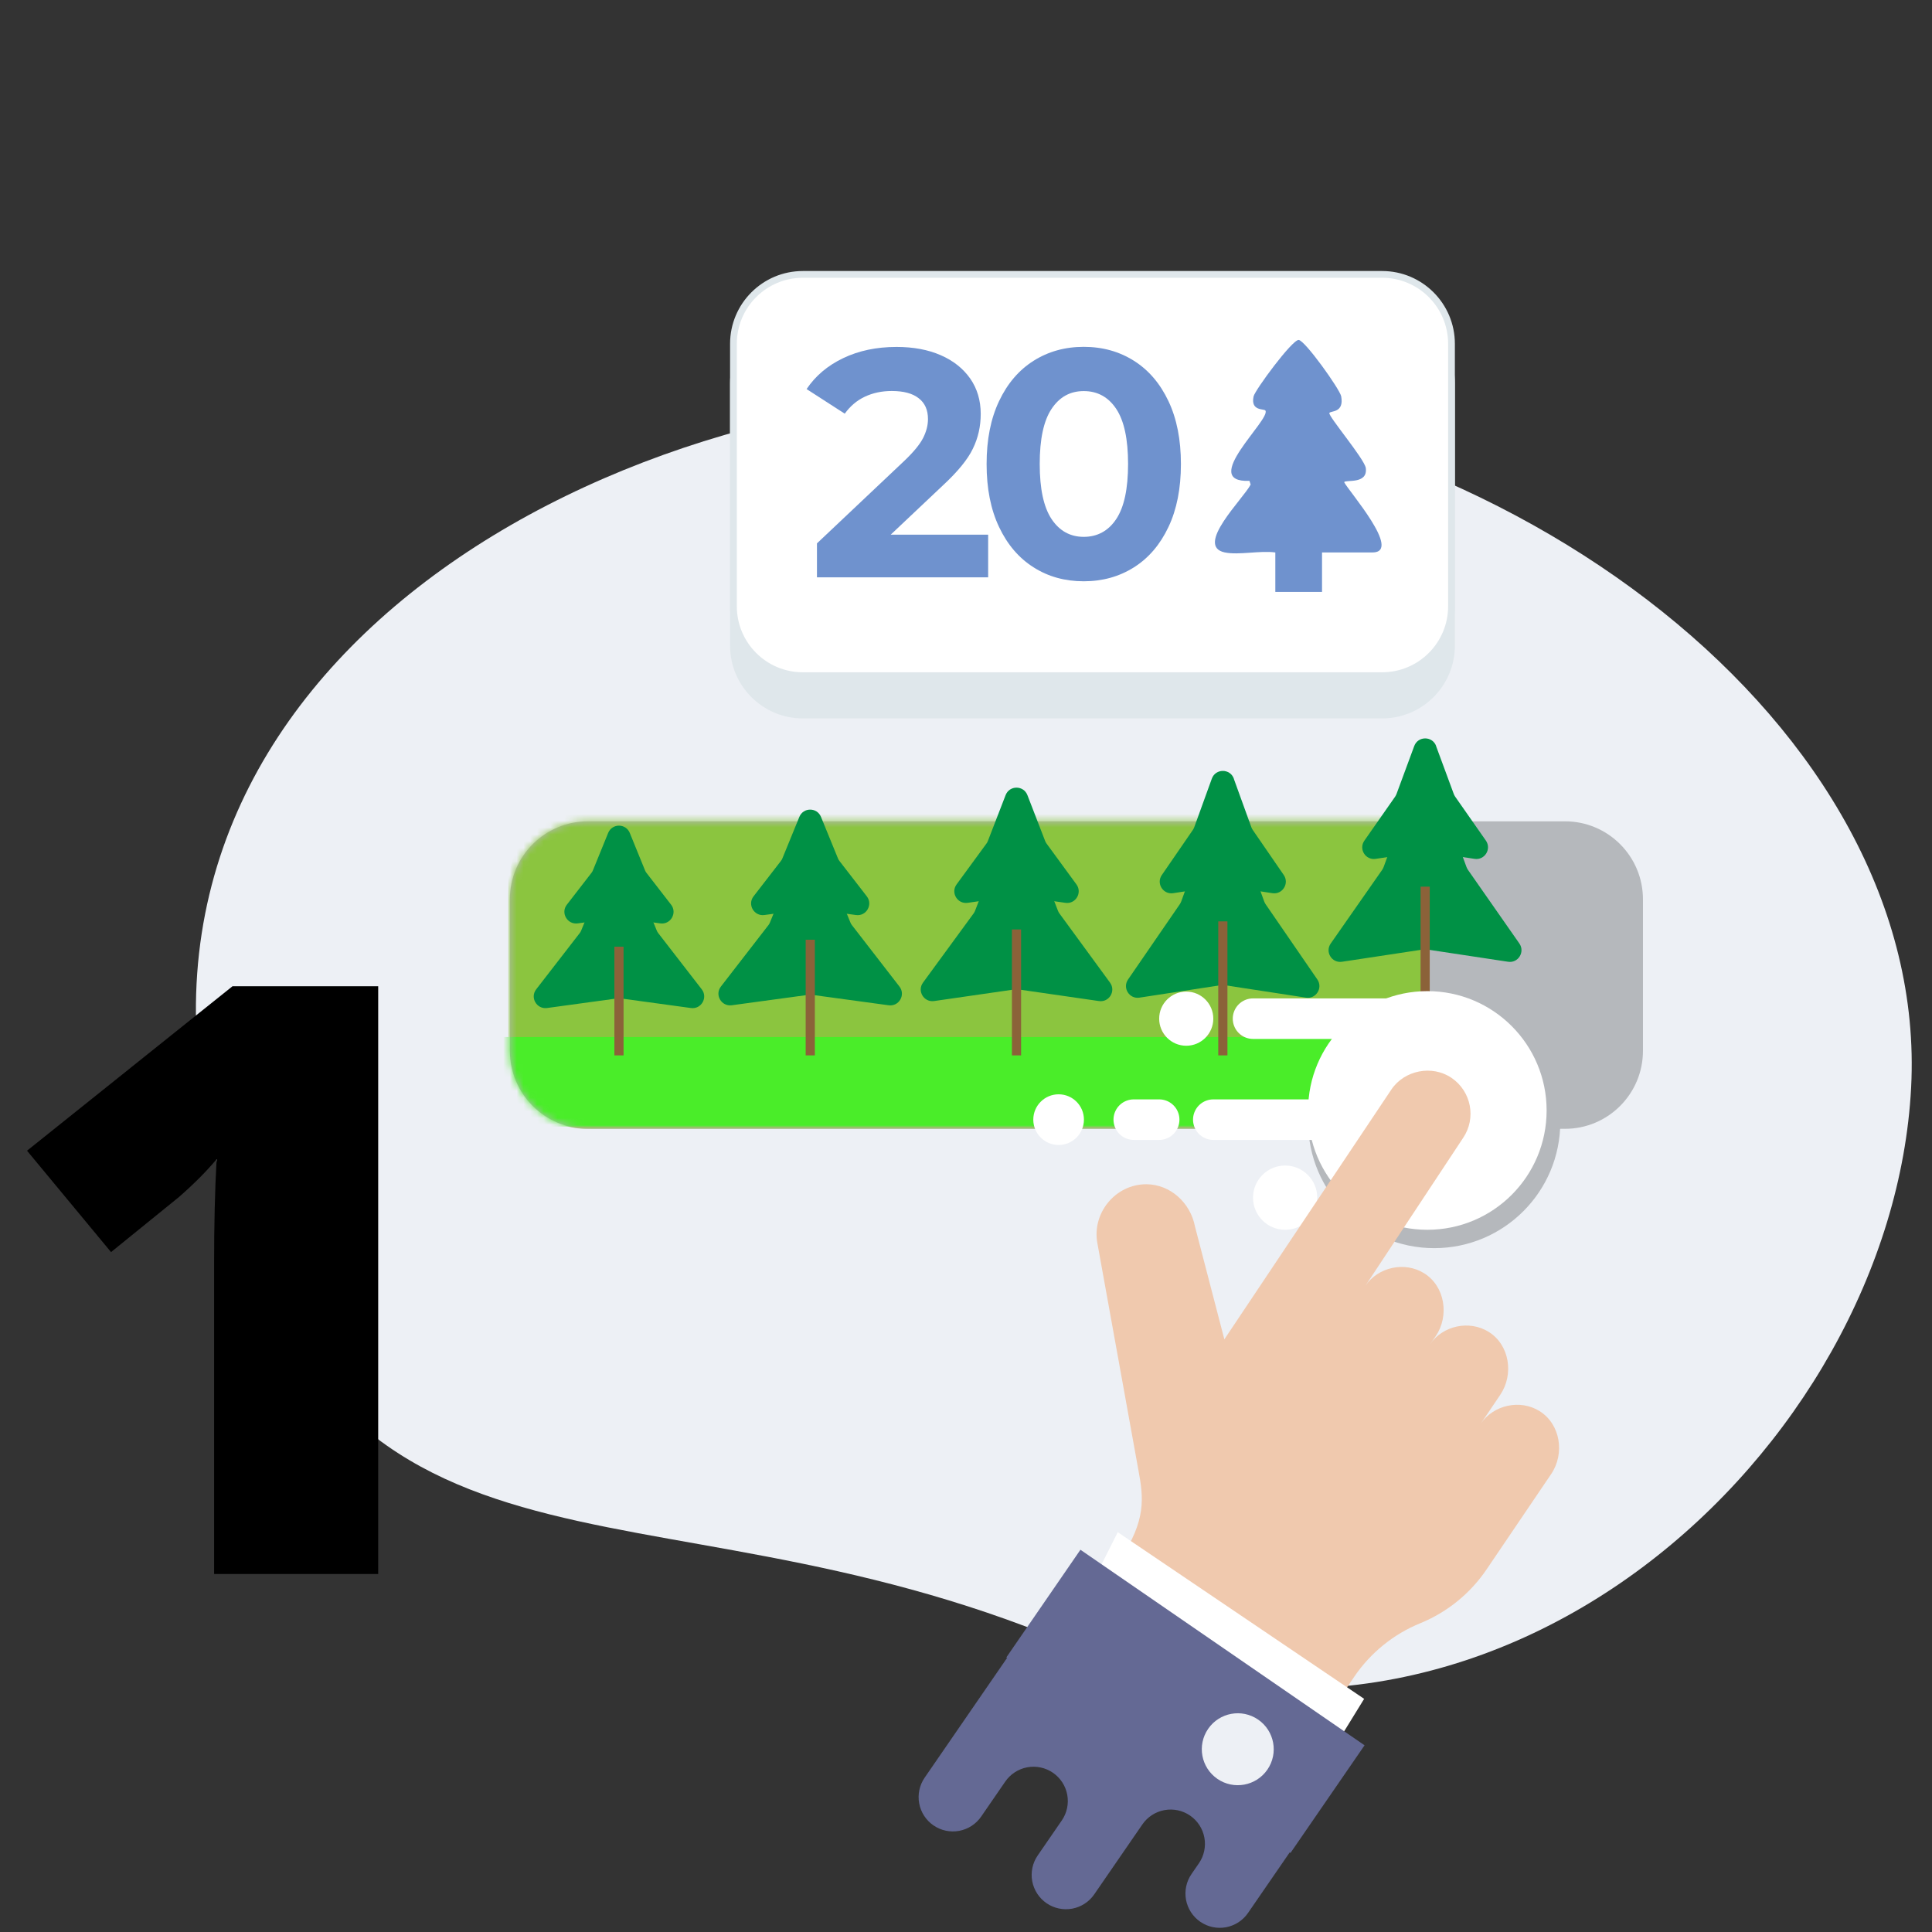 <svg width="286" height="286" viewBox="0 0 286 286" fill="none" xmlns="http://www.w3.org/2000/svg">
<rect x="0" y="0" width="286" height="286" fill="#333333" stroke="none"/>
<g clip-path="url(#clip0_583_2675)">
<g clip-path="url(#clip1_583_2675)">
<path d="M282.91 160.995C280.135 214.292 221.347 269.68 157.811 243.142C94.275 216.604 48.698 240.749 31.46 169.43C14.223 98.112 90.901 55.574 157.308 58.107C223.714 60.652 285.686 107.698 282.91 160.995Z" fill="#EDF0F5"/>
<path d="M231.668 121.582H87.024C80.648 121.582 75.48 126.753 75.48 133.132V155.552C75.48 161.931 80.648 167.102 87.024 167.102H231.668C238.043 167.102 243.212 161.931 243.212 155.552V133.132C243.212 126.753 238.043 121.582 231.668 121.582Z" fill="#B5B8BC"/>
<mask id="mask0_583_2675" style="mask-type:luminance" maskUnits="userSpaceOnUse" x="75" y="121" width="169" height="47">
<path d="M231.668 121.582H87.024C80.648 121.582 75.48 126.753 75.48 133.132V155.552C75.48 161.931 80.648 167.102 87.024 167.102H231.668C238.043 167.102 243.212 161.931 243.212 155.552V133.132C243.212 126.753 238.043 121.582 231.668 121.582Z" fill="white"/>
</mask>
<g mask="url(#mask0_583_2675)">
<path d="M199.411 119.544H86.793C80.418 119.544 75.249 124.715 75.249 131.094V155.552C75.249 161.931 80.418 167.102 86.793 167.102H199.411C205.787 167.102 210.956 161.931 210.956 155.552V131.094C210.956 124.715 205.787 119.544 199.411 119.544Z" fill="#8BC53F"/>
<path d="M210.955 153.514H53.749V166.763H210.955V153.514Z" fill="#4AED29"/>
</g>
<path d="M93.231 123.307L95.472 128.811C95.526 128.96 95.607 129.096 95.702 129.218L99.342 133.92C100.293 135.143 99.274 136.909 97.74 136.692L91.859 135.89C91.71 135.863 91.546 135.863 91.397 135.89L85.516 136.692C83.982 136.896 82.963 135.143 83.914 133.92L87.553 129.218C87.649 129.096 87.73 128.96 87.784 128.811L90.025 123.307C90.609 121.867 92.647 121.867 93.231 123.307Z" fill="#009145"/>
<path d="M93.231 127.982L97.21 137.725C97.264 137.874 97.346 138.01 97.441 138.132L103.879 146.448C104.829 147.671 103.811 149.438 102.276 149.22L91.859 147.794C91.71 147.766 91.547 147.766 91.397 147.794L80.98 149.22C79.445 149.424 78.427 147.671 79.377 146.448L85.815 138.132C85.91 138.01 85.992 137.874 86.046 137.725L90.025 127.982C90.609 126.542 92.647 126.542 93.231 127.982Z" fill="#009145"/>
<path d="M92.307 140.143H90.949V156.232H92.307V140.143Z" fill="#8B6239"/>
<path d="M121.535 120.93L124.034 127.044C124.088 127.194 124.17 127.33 124.265 127.452L128.312 132.683C129.263 133.906 128.244 135.673 126.71 135.455L120.163 134.558C120.014 134.531 119.851 134.531 119.701 134.558L113.155 135.455C111.62 135.659 110.602 133.906 111.553 132.683L115.6 127.452C115.695 127.33 115.776 127.194 115.831 127.044L118.33 120.93C118.914 119.489 120.951 119.489 121.535 120.93Z" fill="#009145"/>
<path d="M121.535 125.903L125.881 136.542C125.935 136.692 126.017 136.828 126.112 136.95L133.147 146.041C134.098 147.264 133.079 149.03 131.544 148.813L120.163 147.264C120.014 147.236 119.851 147.236 119.701 147.264L108.32 148.813C106.785 149.016 105.767 147.264 106.717 146.041L113.753 136.95C113.848 136.828 113.929 136.692 113.983 136.542L118.33 125.903C118.914 124.463 120.951 124.463 121.535 125.903Z" fill="#009145"/>
<path d="M120.625 139.111H119.267V156.232H120.625V139.111Z" fill="#8B6239"/>
<path d="M152.093 117.709L154.715 124.49C154.769 124.626 154.837 124.761 154.932 124.884L159.346 130.917C160.256 132.153 159.224 133.879 157.703 133.648L150.722 132.643C150.559 132.615 150.396 132.615 150.233 132.643L143.252 133.648C141.731 133.865 140.699 132.153 141.609 130.917L146.023 124.884C146.118 124.761 146.186 124.626 146.24 124.49L148.861 117.709C149.431 116.228 151.523 116.228 152.093 117.709Z" fill="#009145"/>
<path d="M152.093 123.131L156.616 134.83C156.67 134.966 156.738 135.102 156.833 135.224L164.317 145.456C165.227 146.693 164.195 148.419 162.673 148.188L150.722 146.462C150.559 146.435 150.396 146.435 150.233 146.462L138.281 148.188C136.76 148.405 135.728 146.693 136.638 145.456L144.121 135.224C144.216 135.102 144.284 134.966 144.338 134.83L148.861 123.131C149.431 121.65 151.523 121.65 152.093 123.131Z" fill="#009145"/>
<path d="M151.156 137.589H149.798V156.232H151.156V137.589Z" fill="#8B6239"/>
<path d="M182.638 115.263L185.245 122.465C185.3 122.601 185.368 122.737 185.449 122.859L190.04 129.531C190.895 130.781 189.85 132.452 188.356 132.221L181.28 131.134C181.103 131.107 180.927 131.107 180.75 131.134L173.674 132.221C172.18 132.452 171.121 130.781 171.99 129.531L176.58 122.859C176.662 122.737 176.73 122.601 176.784 122.465L179.392 115.263C179.949 113.741 182.095 113.741 182.651 115.263H182.638Z" fill="#009145"/>
<path d="M182.638 121.025L187.147 133.458C187.201 133.594 187.269 133.73 187.351 133.852L195.011 144.994C195.866 146.244 194.821 147.916 193.327 147.685L181.266 145.837C181.09 145.81 180.913 145.81 180.737 145.837L168.676 147.685C167.182 147.916 166.123 146.244 166.992 144.994L174.652 133.852C174.734 133.73 174.801 133.594 174.856 133.458L179.365 121.025C179.922 119.503 182.068 119.503 182.624 121.025H182.638Z" fill="#009145"/>
<path d="M181.701 136.393H180.343V156.232H181.701V136.393Z" fill="#8B6239"/>
<path d="M212.585 110.439L215.206 117.532C215.261 117.668 215.329 117.804 215.41 117.927L219.96 124.435C220.829 125.685 219.783 127.37 218.289 127.139L211.227 126.079C211.05 126.052 210.887 126.052 210.711 126.079L203.649 127.139C202.141 127.37 201.095 125.685 201.978 124.435L206.528 117.927C206.609 117.804 206.677 117.668 206.732 117.532L209.353 110.439C209.91 108.931 212.042 108.931 212.599 110.439H212.585Z" fill="#009145"/>
<path d="M212.585 116.119L217.094 128.362C217.149 128.498 217.217 128.634 217.298 128.756L224.917 139.668C225.786 140.918 224.741 142.603 223.247 142.372L211.213 140.551C211.037 140.524 210.874 140.524 210.697 140.551L198.664 142.372C197.157 142.603 196.111 140.918 196.994 139.668L204.613 128.756C204.694 128.634 204.762 128.498 204.817 128.362L209.326 116.119C209.882 114.611 212.015 114.611 212.572 116.119H212.585Z" fill="#009145"/>
<path d="M211.648 131.256H210.29V150.796H211.648V131.256Z" fill="#8B6239"/>
<path d="M204.599 45.95H118.846C112.897 45.95 108.075 50.774 108.075 56.725V95.574C108.075 101.525 112.897 106.35 118.846 106.35H204.599C210.548 106.35 215.37 101.525 215.37 95.574V56.725C215.37 50.774 210.548 45.95 204.599 45.95Z" fill="#DFE7EB"/>
<path d="M118.846 40.62H204.599C210.271 40.62 214.87 45.221 214.87 50.896V89.745C214.87 95.42 210.271 100.02 204.599 100.02H118.846C113.174 100.02 108.575 95.42 108.575 89.745V50.896C108.575 45.221 113.174 40.62 118.846 40.62Z" fill="white" stroke="#DFE7EB"/>
<path d="M146.28 79.132V85.465H120.937V80.437L133.867 68.221C135.239 66.917 136.162 65.789 136.651 64.838C137.126 63.9 137.371 62.962 137.371 62.038C137.371 60.693 136.923 59.661 135.999 58.954C135.089 58.234 133.758 57.88 132.006 57.88C130.539 57.88 129.208 58.166 128.027 58.723C126.845 59.28 125.854 60.123 125.052 61.237L119.403 57.595C120.706 55.652 122.513 54.117 124.822 53.016C127.117 51.915 129.752 51.358 132.726 51.358C135.211 51.358 137.398 51.766 139.259 52.581C141.133 53.396 142.573 54.551 143.618 56.032C144.651 57.514 145.18 59.267 145.18 61.278C145.18 63.098 144.8 64.811 144.026 66.4C143.265 68.004 141.771 69.825 139.571 71.863L131.857 79.146H146.28V79.132Z" fill="#6F92CE"/>
<path d="M153.003 83.983C150.83 82.611 149.133 80.627 147.897 78.018C146.661 75.409 146.05 72.311 146.05 68.697C146.05 65.082 146.661 61.984 147.897 59.375C149.133 56.766 150.83 54.782 153.003 53.41C155.176 52.037 157.648 51.344 160.432 51.344C163.217 51.344 165.688 52.037 167.862 53.41C170.035 54.782 171.732 56.766 172.968 59.375C174.204 61.984 174.815 65.082 174.815 68.697C174.815 72.311 174.204 75.409 172.968 78.018C171.732 80.627 170.035 82.611 167.862 83.983C165.688 85.356 163.217 86.049 160.432 86.049C157.648 86.049 155.176 85.369 153.003 83.983ZM165.24 76.836C166.408 75.083 166.992 72.365 166.992 68.683C166.992 65.001 166.408 62.297 165.24 60.53C164.072 58.777 162.47 57.894 160.432 57.894C158.395 57.894 156.833 58.777 155.665 60.53C154.497 62.283 153.913 65.001 153.913 68.683C153.913 72.365 154.497 75.069 155.665 76.836C156.833 78.589 158.422 79.472 160.432 79.472C162.442 79.472 164.086 78.589 165.24 76.836Z" fill="#6F92CE"/>
<path d="M181.321 81.782C176.785 80.831 184.078 73.819 185.137 71.727L184.961 71.183C177.437 71.482 188.152 62.106 187.324 60.775C187.134 60.476 185.096 60.897 185.572 58.682C185.762 57.772 191.249 50.312 192.24 50.325C193.15 50.339 198.352 57.636 198.542 58.669C199.004 61.196 196.926 60.775 196.79 61.142C196.614 61.604 201.938 67.881 202.182 69.267C202.508 71.74 199.235 70.966 198.977 71.374C199.629 72.678 207.642 81.782 203.16 81.782H195.704V87.625H188.791V81.782C186.618 81.469 183.344 82.203 181.334 81.782H181.321Z" fill="#6F92CE"/>
<path d="M212.313 184.767C222.62 184.767 230.974 176.408 230.974 166.097C230.974 155.786 222.62 147.427 212.313 147.427C202.007 147.427 193.652 155.786 193.652 166.097C193.652 176.408 202.007 184.767 212.313 184.767Z" fill="#B5B8BC"/>
<path d="M211.295 182.049C221.046 182.049 228.951 174.141 228.951 164.385C228.951 154.629 221.046 146.72 211.295 146.72C201.544 146.72 193.639 154.629 193.639 164.385C193.639 174.141 201.544 182.049 211.295 182.049Z" fill="white"/>
<path d="M175.603 154.805C177.815 154.805 179.609 153.01 179.609 150.796C179.609 148.583 177.815 146.788 175.603 146.788C173.39 146.788 171.596 148.583 171.596 150.796C171.596 153.01 173.39 154.805 175.603 154.805Z" fill="white"/>
<path d="M156.711 169.494C158.781 169.494 160.459 167.815 160.459 165.744C160.459 163.672 158.781 161.993 156.711 161.993C154.641 161.993 152.962 163.672 152.962 165.744C152.962 167.815 154.641 169.494 156.711 169.494Z" fill="white"/>
<path d="M190.244 182.049C192.869 182.049 194.997 179.92 194.997 177.293C194.997 174.667 192.869 172.538 190.244 172.538C187.618 172.538 185.49 174.667 185.49 177.293C185.49 179.92 187.618 182.049 190.244 182.049Z" fill="white"/>
<path d="M185.49 150.796H212.653" stroke="white" stroke-width="6" stroke-miterlimit="10" stroke-linecap="round"/>
<path d="M179.609 165.744H194.997" stroke="white" stroke-width="6" stroke-miterlimit="10" stroke-linecap="round"/>
<path d="M167.834 165.744H171.596" stroke="white" stroke-width="6" stroke-miterlimit="10" stroke-linecap="round"/>
<path d="M181.251 198.256C181.251 198.256 205.955 161.305 205.979 161.27C207.899 158.429 211.999 157.604 214.873 159.561C217.795 161.541 218.572 165.537 216.581 168.46C216.581 168.46 202.115 190.336 202.126 190.336C203.999 187.566 207.946 186.694 210.821 188.485C213.919 190.418 214.579 194.791 212.529 197.809L211.681 199.011C213.554 196.241 217.489 195.369 220.375 197.16C223.473 199.093 224.133 203.466 222.083 206.484C222.083 206.484 219.209 210.727 219.209 210.739C221.082 207.98 225.028 207.096 227.903 208.888C231.001 210.821 231.673 215.182 229.623 218.211C224.31 226.061 227.231 221.735 220.057 232.332C217.642 235.891 214.237 238.661 210.255 240.288C206.273 241.914 202.857 244.684 200.442 248.256L195.529 255.516C194.398 257.19 192.124 257.626 190.451 256.494L164.71 239.062H164.687C163.014 237.907 162.578 235.632 163.709 233.958L165.759 230.929C169.705 225.071 169.281 221.724 168.527 217.657C168.527 217.657 162.448 184.042 162.448 184.03C161.624 179.575 165.123 175.284 169.717 175.308C173.263 175.331 176.22 178.066 176.892 181.543L181.239 198.245L181.251 198.256Z" fill="#F0C9AE"/>
<path d="M165.464 226.815L201.938 251.485L196.566 260.207L159.798 238.083L165.464 226.815Z" fill="white"/>
<path d="M159.267 232.061L199.617 259.358L193.679 269L153 244.531L159.267 232.061Z" fill="#646994"/>
<path d="M159.94 229.415L148.974 245.349L191.034 274.296L202 258.362L159.94 229.415Z" fill="#646994"/>
<path d="M183.484 267.102L175.117 261.344L176.651 259.115L168.284 253.356L170.478 250.168L162.111 244.409L159.916 247.598L151.549 241.839L136.879 263.154C136.116 264.263 135.824 265.631 136.069 266.955C136.313 268.28 137.074 269.453 138.184 270.217C139.293 270.98 140.661 271.272 141.985 271.027C143.31 270.783 144.483 270.022 145.247 268.912L148.811 263.733C149.575 262.624 150.748 261.863 152.072 261.618C153.397 261.374 154.764 261.665 155.874 262.429C156.984 263.193 157.744 264.366 157.989 265.69C158.234 267.015 157.942 268.382 157.178 269.492L153.614 274.671C152.85 275.781 152.559 277.148 152.803 278.473C153.048 279.797 153.809 280.97 154.918 281.734C156.028 282.498 157.395 282.789 158.72 282.545C160.044 282.3 161.218 281.539 161.981 280.43L169.11 270.072C169.874 268.962 171.047 268.201 172.371 267.957C173.696 267.712 175.063 268.004 176.173 268.767C177.283 269.531 178.043 270.704 178.288 272.029C178.533 273.353 178.241 274.721 177.477 275.83L176.38 277.424C175.616 278.534 175.325 279.901 175.569 281.226C175.814 282.551 176.575 283.724 177.684 284.487C178.794 285.251 180.161 285.543 181.486 285.298C182.811 285.053 183.984 284.293 184.747 283.183L200.241 260.671L191.874 254.912L183.484 267.102Z" fill="#646994"/>
<path d="M176.39 295.342C178.057 292.92 177.444 289.605 175.022 287.938C172.6 286.271 169.285 286.883 167.618 289.305C165.951 291.727 166.564 295.042 168.986 296.709C171.408 298.376 174.723 297.764 176.39 295.342Z" fill="#646994"/>
<path d="M187.616 261.963C189.283 259.541 188.671 256.226 186.249 254.559C183.827 252.892 180.512 253.504 178.845 255.926C177.178 258.348 177.79 261.663 180.213 263.33C182.635 264.997 185.949 264.385 187.616 261.963Z" fill="#EDF0F5"/>
<path d="M56 233H31.695V186.947C31.695 181.351 31.809 176.231 32.066 171.601C30.57 173.391 28.718 175.252 26.495 177.196L16.437 185.352L4 170.342L34.416 146H55.986V233H56Z" fill="black"/>
</g>
</g>
<defs>
<clipPath id="clip0_583_2675">
<rect width="286" height="286" fill="white"/>
</clipPath>
<clipPath id="clip1_583_2675">
<rect width="292" height="286" fill="white" transform="translate(-3 -0.109)"/>
</clipPath>
</defs>
</svg>
